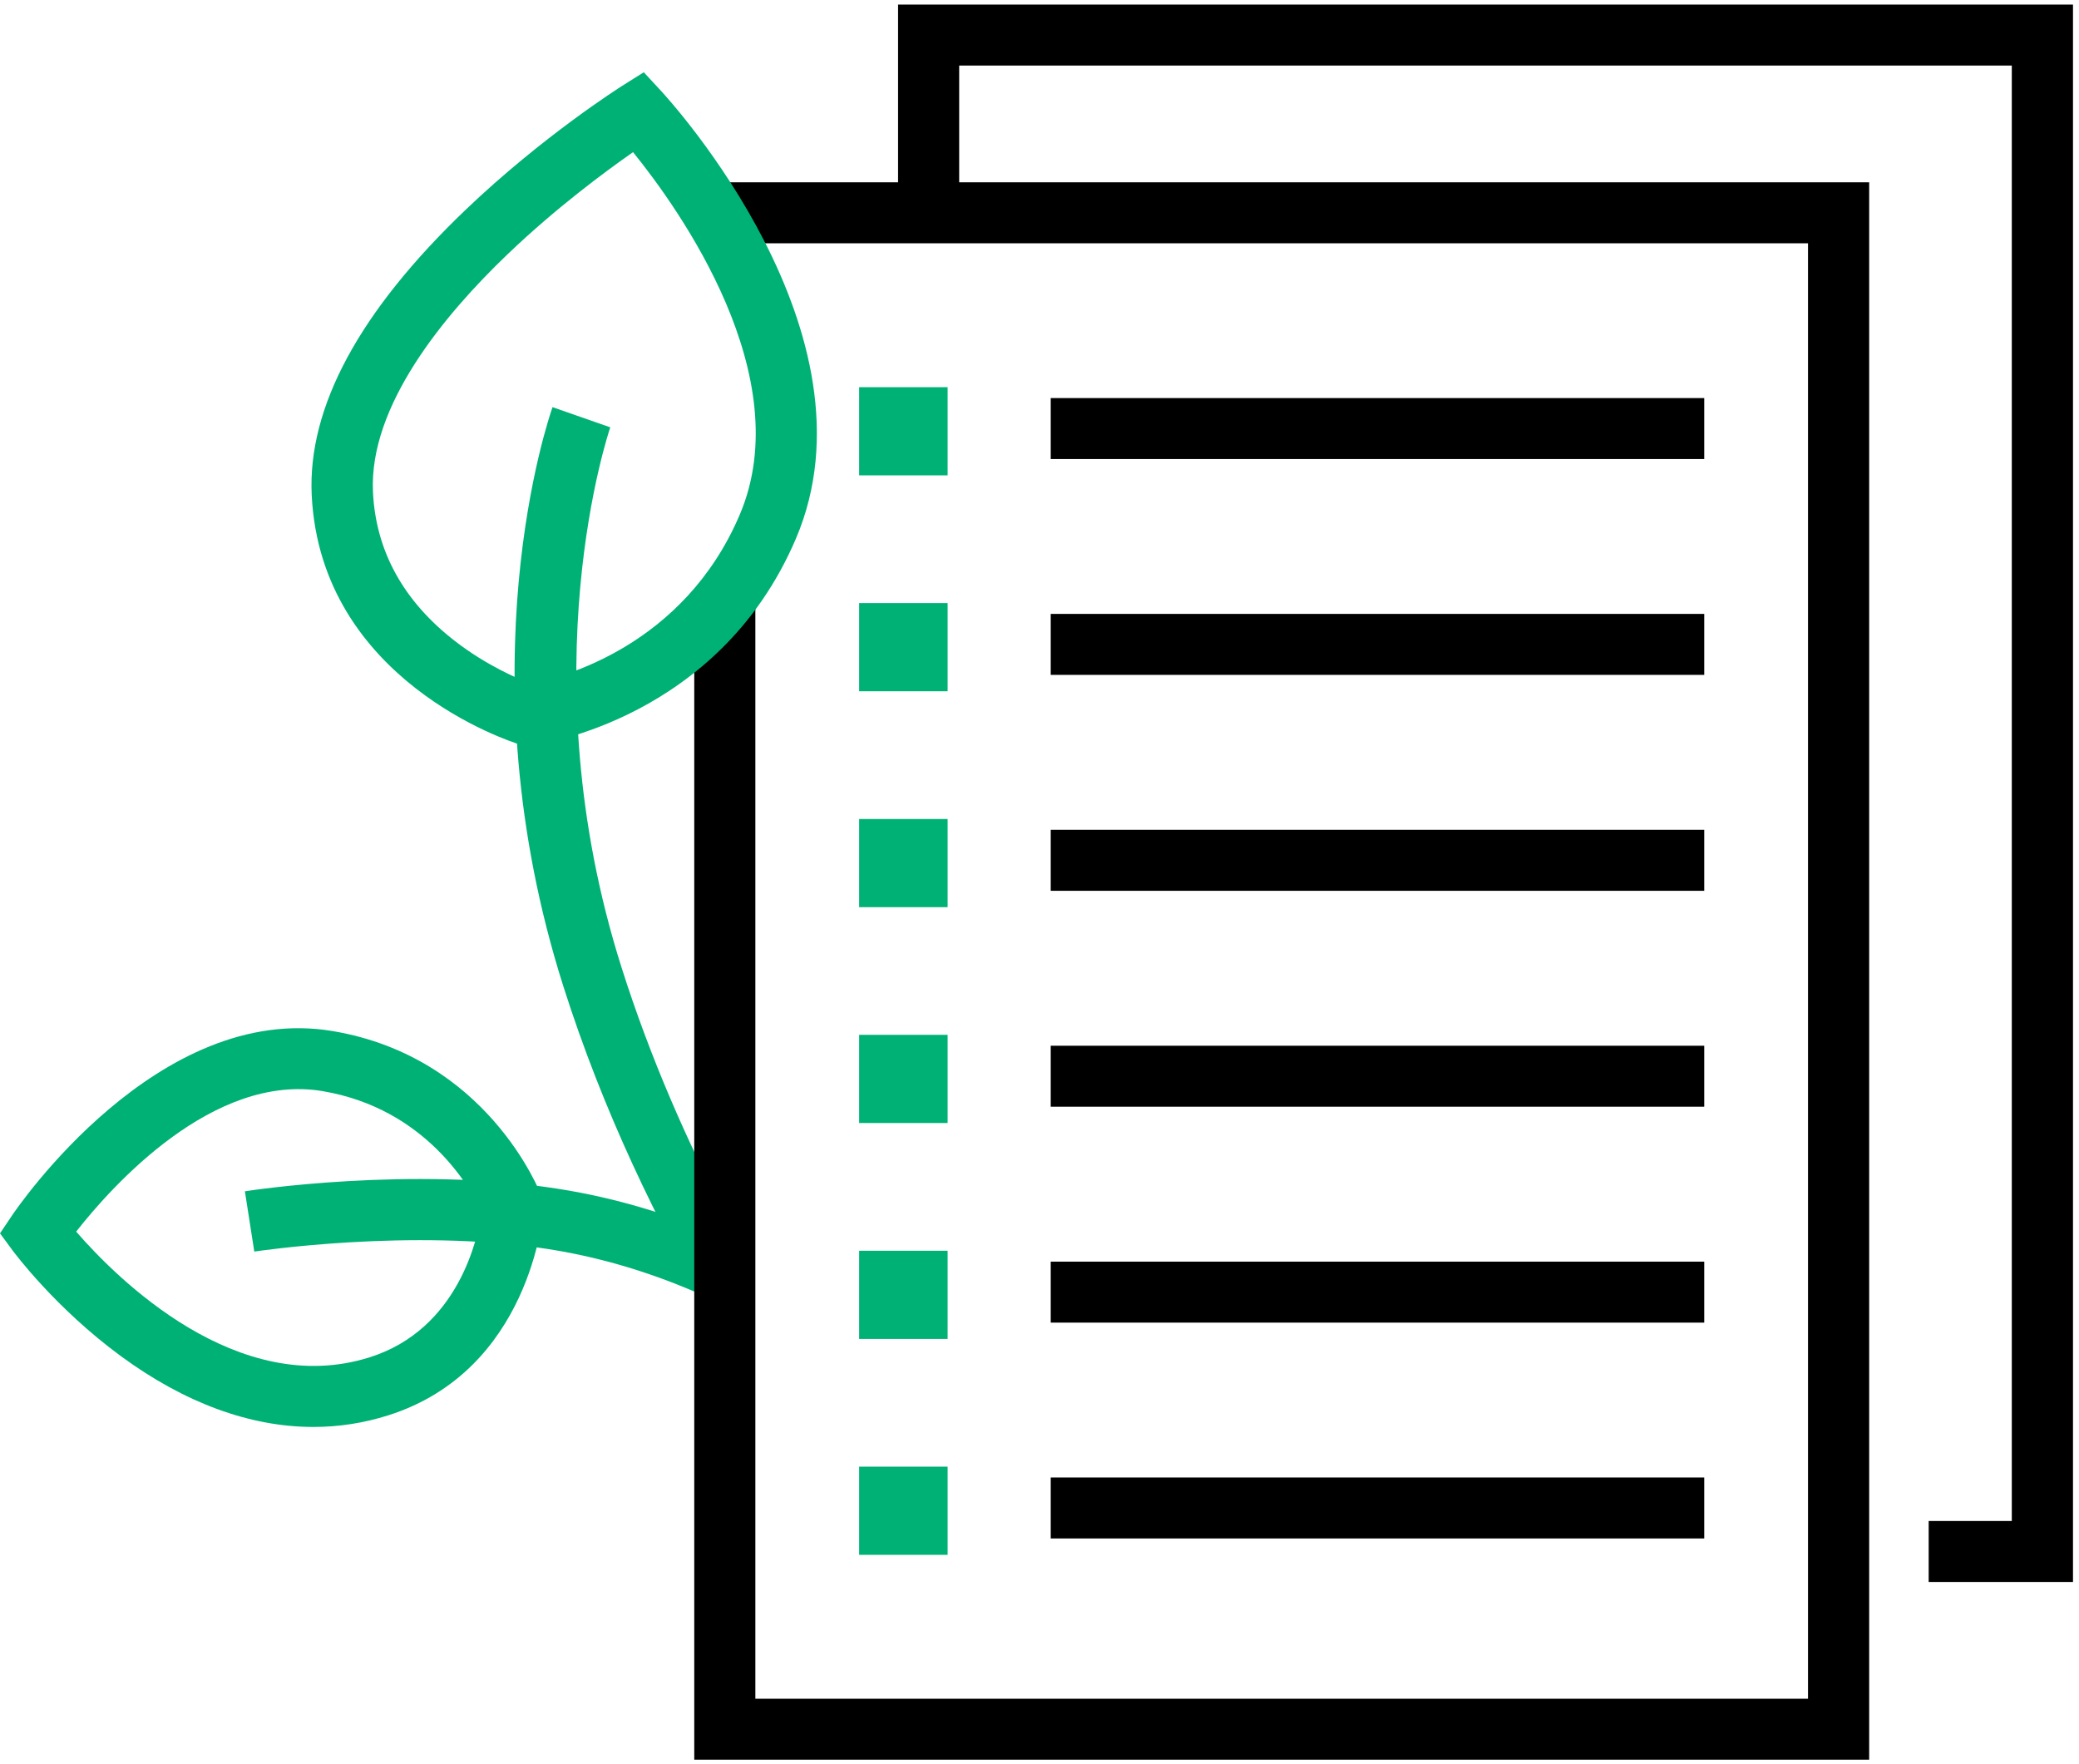 <svg width="165" height="140" viewBox="0 0 165 140" fill="none" xmlns="http://www.w3.org/2000/svg">
<path d="M57.685 96.595C54.541 90.607 51.609 83.96 49.333 76.787C41.849 53.218 48.368 34.106 48.435 33.912L43.852 32.31C43.555 33.144 36.708 53.067 44.702 78.245C47.858 88.182 52.21 97.151 56.689 104.79L57.685 96.589V96.595Z" fill="#00B176"/>
<path d="M57.686 98.324C54.196 96.77 49.577 95.155 44.175 94.321C32.594 92.536 19.964 94.454 19.436 94.538L20.182 99.322C20.303 99.304 32.619 97.441 43.441 99.111C49.438 100.036 54.415 102.056 57.699 103.701V98.331L57.686 98.324Z" fill="#00B176"/>
<path d="M24.879 113.239C19.854 113.239 14.658 111.34 9.578 107.608C4.394 103.798 1.147 99.425 1.008 99.244L0 97.877L0.947 96.468C1.414 95.772 12.552 79.485 26.415 81.825C38.633 83.888 42.815 94.484 42.985 94.938L43.179 95.44L43.137 95.978C43.094 96.498 42.038 108.752 30.822 112.314C28.879 112.931 26.888 113.239 24.867 113.239H24.879ZM6.045 97.738C9.238 101.415 18.84 111.044 29.359 107.705C36.381 105.473 37.935 98.246 38.239 96.159C37.358 94.303 33.802 87.976 25.614 86.591C16.91 85.122 8.862 94.151 6.045 97.738Z" fill="#00B176"/>
<path d="M164.523 125.541H153.07V120.702H159.667V5.202H76.125V16.887H71.275V0.363H164.523V125.541Z" fill="black"/>
<path d="M55.773 14.467L59.949 22.203V19.306H143.492V134.807H59.949V45.307L55.1 50.194V139.645H148.347V14.467H55.773Z" fill="black"/>
<path d="M135.256 31.59H83.391V36.428H135.256V31.59Z" fill="black"/>
<path d="M135.256 48.718H83.391V53.556H135.256V48.718Z" fill="black"/>
<path d="M135.256 65.852H83.391V70.691H135.256V65.852Z" fill="black"/>
<path d="M135.256 82.987H83.391V87.825H135.256V82.987Z" fill="black"/>
<path d="M135.256 100.121H83.391V104.959H135.256V100.121Z" fill="black"/>
<path d="M135.256 117.249H83.391V122.088H135.256V117.249Z" fill="black"/>
<path d="M75.208 30.725H68.186V37.722H75.208V30.725Z" fill="#00B176"/>
<path d="M75.208 116.39H68.186V123.388H75.208V116.39Z" fill="#00B176"/>
<path d="M75.208 99.256H68.186V106.254H75.208V99.256Z" fill="#00B176"/>
<path d="M75.208 82.122H68.186V89.119H75.208V82.122Z" fill="#00B176"/>
<path d="M75.208 64.993H68.186V71.991H75.208V64.993Z" fill="#00B176"/>
<path d="M75.208 47.859H68.186V54.857H75.208V47.859Z" fill="#00B176"/>
<path d="M41.698 59.217L41.188 59.06C40.545 58.86 25.456 54.022 24.739 39.289C24.406 32.327 28.521 24.707 36.97 16.633C43.045 10.832 49.127 6.974 49.382 6.81L51.094 5.734L52.465 7.216C53.188 7.996 70.098 26.503 63.166 42.748C57.054 57.064 42.827 59.072 42.22 59.151L41.692 59.217H41.698ZM50.244 12.072C48.059 13.596 44.126 16.5 40.284 20.177C35.228 25.015 29.267 32.218 29.601 39.053C29.826 43.74 32.029 47.726 36.144 50.901C38.615 52.806 41.097 53.865 42.135 54.258C44.551 53.786 54.256 51.288 58.705 40.855C63.397 29.86 53.892 16.578 50.244 12.078V12.072Z" fill="#00B176"/>
</svg>
